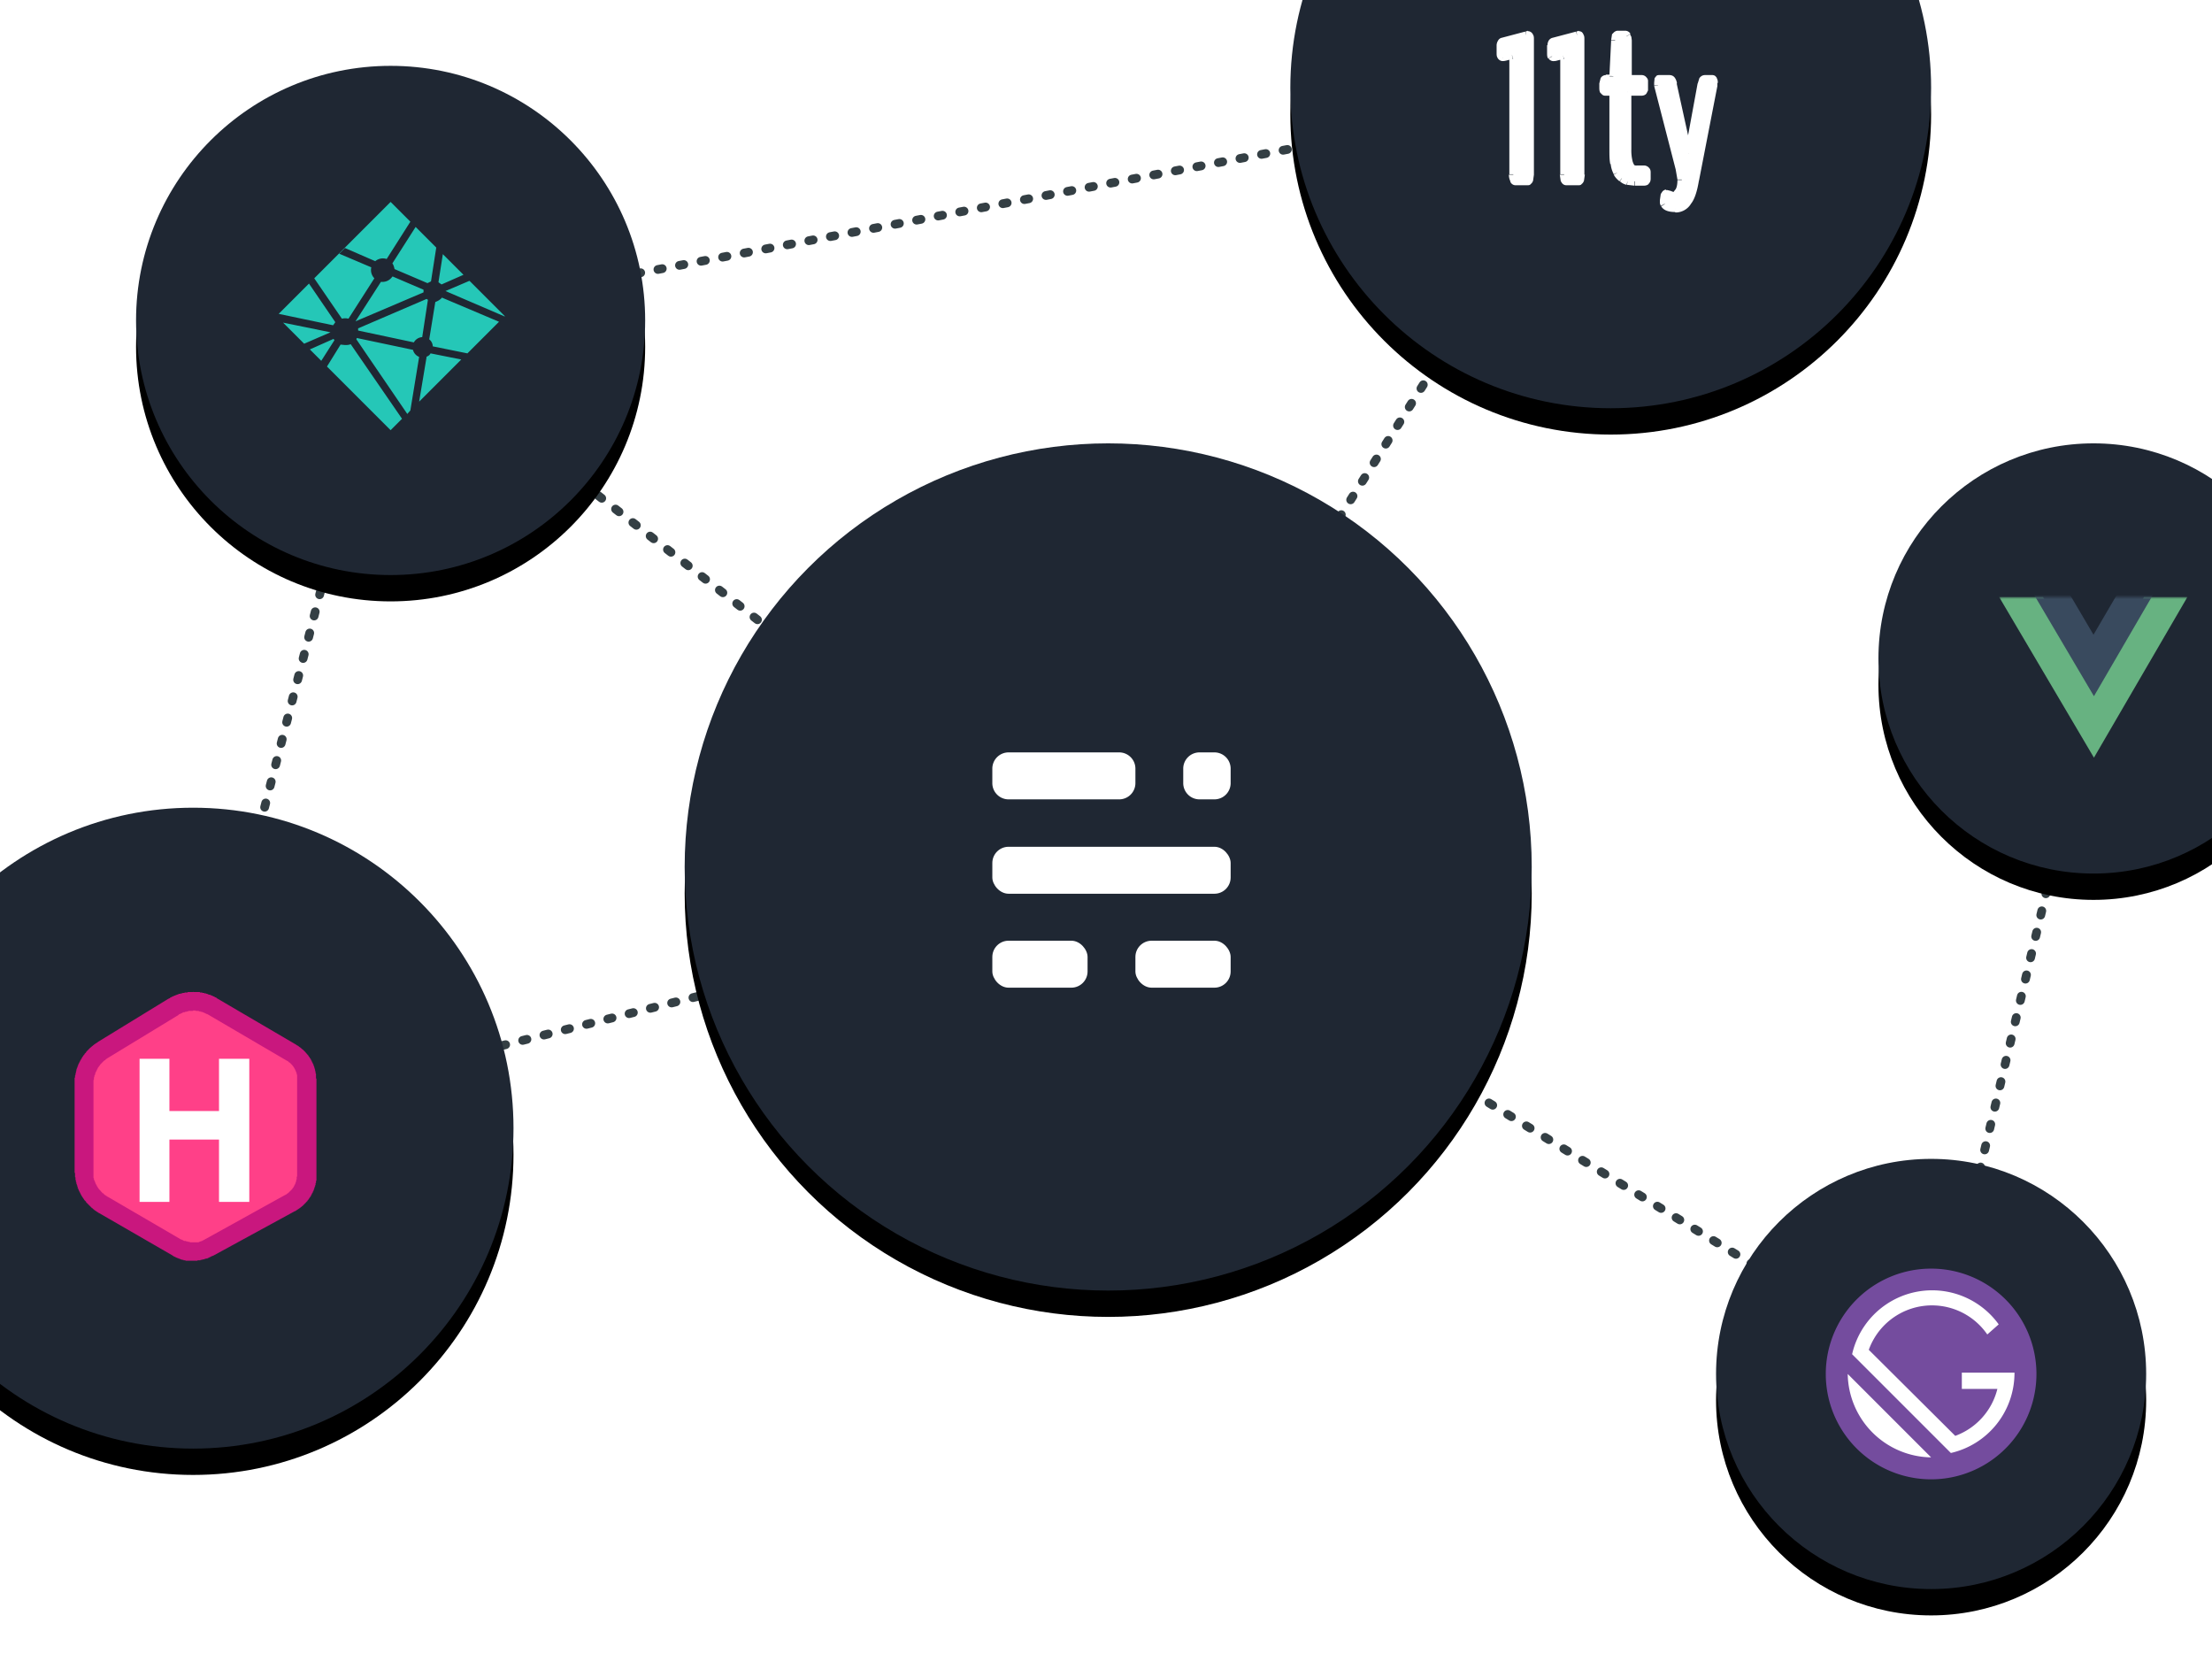 <svg xmlns="http://www.w3.org/2000/svg" xmlns:xlink="http://www.w3.org/1999/xlink" viewBox="0 0 504 382"><defs><filter id="a" width="124.9%" height="124.9%" x="-12.4%" y="-9.3%" filterUnits="objectBoundingBox"><feMorphology in="SourceAlpha" radius="3" result="shadowSpreadOuter1"/><feOffset dy="6" in="shadowSpreadOuter1" result="shadowOffsetOuter1"/><feGaussianBlur in="shadowOffsetOuter1" result="shadowBlurOuter1" stdDeviation="10"/><feColorMatrix in="shadowBlurOuter1" values="0 0 0 0 0 0 0 0 0 0 0 0 0 0 0 0 0 0 0.15 0"/></filter><filter id="c" width="132.9%" height="132.9%" x="-16.4%" y="-12.3%" filterUnits="objectBoundingBox"><feMorphology in="SourceAlpha" radius="3" result="shadowSpreadOuter1"/><feOffset dy="6" in="shadowSpreadOuter1" result="shadowOffsetOuter1"/><feGaussianBlur in="shadowOffsetOuter1" result="shadowBlurOuter1" stdDeviation="10"/><feColorMatrix in="shadowBlurOuter1" values="0 0 0 0 0 0 0 0 0 0 0 0 0 0 0 0 0 0 0.15 0"/></filter><filter id="e" width="149%" height="149%" x="-24.5%" y="-18.4%" filterUnits="objectBoundingBox"><feMorphology in="SourceAlpha" radius="3" result="shadowSpreadOuter1"/><feOffset dy="6" in="shadowSpreadOuter1" result="shadowOffsetOuter1"/><feGaussianBlur in="shadowOffsetOuter1" result="shadowBlurOuter1" stdDeviation="10"/><feColorMatrix in="shadowBlurOuter1" values="0 0 0 0 0 0 0 0 0 0 0 0 0 0 0 0 0 0 0.15 0"/></filter><filter id="g" width="141.4%" height="141.4%" x="-20.7%" y="-15.5%" filterUnits="objectBoundingBox"><feMorphology in="SourceAlpha" radius="3" result="shadowSpreadOuter1"/><feOffset dy="6" in="shadowSpreadOuter1" result="shadowOffsetOuter1"/><feGaussianBlur in="shadowOffsetOuter1" result="shadowBlurOuter1" stdDeviation="10"/><feColorMatrix in="shadowBlurOuter1" values="0 0 0 0 0 0 0 0 0 0 0 0 0 0 0 0 0 0 0.15 0"/></filter><filter id="i" width="149%" height="149%" x="-24.5%" y="-18.4%" filterUnits="objectBoundingBox"><feMorphology in="SourceAlpha" radius="3" result="shadowSpreadOuter1"/><feOffset dy="6" in="shadowSpreadOuter1" result="shadowOffsetOuter1"/><feGaussianBlur in="shadowOffsetOuter1" result="shadowBlurOuter1" stdDeviation="10"/><feColorMatrix in="shadowBlurOuter1" values="0 0 0 0 0 0 0 0 0 0 0 0 0 0 0 0 0 0 0.15 0"/></filter><filter id="k" width="132.9%" height="132.9%" x="-16.4%" y="-12.3%" filterUnits="objectBoundingBox"><feMorphology in="SourceAlpha" radius="3" result="shadowSpreadOuter1"/><feOffset dy="6" in="shadowSpreadOuter1" result="shadowOffsetOuter1"/><feGaussianBlur in="shadowOffsetOuter1" result="shadowBlurOuter1" stdDeviation="10"/><feColorMatrix in="shadowBlurOuter1" values="0 0 0 0 0 0 0 0 0 0 0 0 0 0 0 0 0 0 0.15 0"/></filter><circle id="b" cx="764" cy="250.5" r="96.5"/><circle id="d" cx="878.5" cy="73" r="73"/><circle id="f" cx="988.5" cy="203" r="49"/><circle id="h" cx="600.5" cy="126" r="58"/><circle id="j" cx="951.5" cy="366" r="49"/><circle id="l" cx="555.5" cy="310" r="73"/><path id="m" d="M.6 0h44v38H.6z"/></defs><g fill="none" fill-rule="evenodd" transform="translate(-511.5 -53)"><path stroke="#343F44" stroke-dasharray="1 4" stroke-linecap="round" stroke-linejoin="round" stroke-width="2" d="M553 309.5l211-53M600.5 129L764 256.5m-211 53L600.5 126m278-53l-278 53m278-53l-113 179m224-45l-38 159m-186-114l186 114"/><use fill="#000" filter="url(#a)" xlink:href="#b"/><use fill="#1F2733" xlink:href="#b"/><g fill="#FFF" fill-rule="nonzero" transform="translate(737.5 223.8)"><rect width="21.7" height="10.7" x=".1" y="43.5" rx="3.7"/><rect width="21.7" height="10.7" x="32.7" y="43.5" rx="3.7"/><rect width="54.3" height="10.7" x=".1" y="22.1" rx="3.7"/><path d="M3.8.6H29a3.7 3.7 0 013.7 3.7v3.3a3.7 3.7 0 01-3.7 3.7H3.8A3.7 3.7 0 01.1 7.6V4.3A3.7 3.7 0 013.8.6zm43.5 0h3.4a3.7 3.7 0 013.7 3.7v3.3a3.7 3.7 0 01-3.7 3.7h-3.4a3.7 3.7 0 01-3.7-3.7V4.3A3.7 3.7 0 0147.3.6z"/></g><use fill="#000" filter="url(#c)" xlink:href="#d"/><use fill="#1F2733" xlink:href="#d"/><g fill="#FFF" fill-rule="nonzero"><path d="M856.8 94.3c-.3 0-.5-.5-.5-1.6V66.2l-.1-.5c0-.1-.1-.2-.2-.1l-2 .5c-.2 0-.3 0-.4-.2a1.7 1.7 0 01-.1-.7v-1.8c0-.5.1-.8.5-.8l5.3-1.4h.3c.3 0 .4.2.4.9v30.7c0 1-.2 1.6-.5 1.6h-2.7zm11.6 0c-.3 0-.5-.5-.5-1.6V66.2l-.1-.5c0-.1-.1-.2-.2-.1l-2 .5c-.2 0-.3 0-.4-.2a1.7 1.7 0 01-.2-.7v-1.8c0-.5.2-.8.6-.8l5.3-1.4h.3c.3 0 .4.2.4.9v30.7c0 1-.2 1.6-.5 1.6h-2.7zm15.5 0h-1.5a3.6 3.6 0 01-2.4-2 8.8 8.8 0 01-.6-2.1c-.2-.9-.3-2-.3-3.2V74.3c0-.2 0-.4-.2-.4h-1.5c-.4 0-.6-.3-.6-1V72c0-.7.2-1 .6-1h1.5c.1 0 .2-.2.2-.6l.4-8.2c0-.8.2-1.2.6-1.2h1.6c.2 0 .3 0 .4.2l.2 1v8.2c0 .4 0 .6.3.6h3c.1 0 .3 0 .4.2l.1.8v.9l-.1.8-.5.2h-3-.2V87c0 1.3 0 2.3.3 3 .2.7.5 1.2.8 1.4l1 .2h1.7c.4 0 .6.3.6.7v1.2c0 .6-.2.8-.7.8H884zm9 3.3c.5 0 .9-.4 1.2-1 .4-.8.6-1.6.6-2.7l-.5-2.5-4.9-19a3.8 3.8 0 010-.6c0-.5.1-.8.3-.8h2.2c.5 0 .7.4.9 1.1l3.5 15.9v.3c.1 0 .2-.1.2-.3l2.8-15.8c.1-.8.4-1.2.8-1.2h1.6c.2 0 .4.3.4 1l-.1.4-4.2 21.6c-.4 2.4-1 4-1.6 5a3.2 3.2 0 01-2.6 1.4h-.3c-1.3 0-2-.3-2.4-1a2 2 0 01-.1-.8c0-1 .1-1.4.5-1.4l.8.2 1 .2z"/><path d="M856 65.5l.2.9-.2-1zm-2 .5v-1h-.2l.2 1zm-.4-.2l-.8.5v.1l.8-.6zm.4-3.3l.2.9-.2-1zm5.3-1.4l-.2-1 .2 1zm-2.5 32.3a.6.6 0 01.4.1l.1.1a3 3 0 010-.8h-2c0 .5.1 1 .3 1.4 0 .4.5 1 1.2 1v-1.8zm.4-.6V66h-1.8v26.7h1.8zm0-26.7c0-.3 0-.6-.2-1l-1.6 1a.4.4 0 010-.1v.1h1.8zm-.2-1a1.2 1.2 0 00-.5-.4 1 1 0 00-.8-.1l.6 1.8a.8.8 0 01-.6 0 .7.7 0 01-.3-.3l1.6-1zm-1.3-.5a612 612 0 01-2 .5H854v1.8h.1a1 1 0 00.1 0 12 12 0 00.5-.1l1.5-.4-.5-1.8zm-2 .5a.6.6 0 01.6.2l-1.5 1a1.3 1.3 0 001.3.6l-.3-1.8zm.7.3a2.1 2.1 0 010-.3h-1.9c0 .4 0 .8.3 1.2l1.6-.9zm0-.3v-1.8h-1.9v1.8h1.9zm0-1.8v-.1a.3.3 0 01-.2.2l-.4-1.8c-.4 0-.8.3-1 .7a2 2 0 00-.3 1h1.9zm-.2 0l5.3-1.3-.5-1.8-5.3 1.4.5 1.8zm5.2-1.3h.2v-2l-.5.2.3 1.8zm.2 0a.6.6 0 01-.4-.1.5.5 0 01-.1-.2v.3h1.9c0-.4 0-.8-.2-1.1a1.4 1.4 0 00-.5-.6 1.3 1.3 0 00-.7-.2V62zm-.5 0v30.8h1.9V62H859zm0 30.8a4.9 4.9 0 010 .8c-.1 0 0 0 0 0l.4-.2v1.8c.3 0 .6 0 .8-.3.3-.2.4-.5.5-.7l.2-1.4H859zm.4.6h-2.7v1.8h2.7v-1.8zm8-28l.3 1-.2-1zm-2 .6v-1h-.1l.1 1zm-.4-.1l-.8.4.1.1.8-.5zm.5-3.4l.2.9-.2-1zm5.3-1.4l-.2-1 .2 1zm-2.5 32.3a.6.6 0 01.4.2h.1a3 3 0 010-.8h-2l.2 1.4c.2.4.5 1 1.3 1v-1.8zm.4-.6V66H867v26.7h1.8zm0-26.7c0-.3 0-.6-.2-1l-1.6 1a.4.4 0 010-.1v.1h1.8zm-.2-1a1.2 1.2 0 00-.5-.4 1 1 0 00-.8-.1l.6 1.8a.8.8 0 01-.6 0 .7.7 0 01-.3-.3l1.6-1zm-1.3-.5a618.2 618.2 0 01-2 .5.7.7 0 01.1 0h.1v1.8h.2a2.8 2.8 0 00.2 0 81.6 81.6 0 001.9-.5l-.5-1.8zm-2 .5a.6.6 0 01.6.2l-1.5 1.1a1.3 1.3 0 001.3.5l-.3-1.8zm.7.3a2.1 2.1 0 010-.3H864c0 .4 0 .8.2 1.2l1.7-.9zm0-.3v-1.8H864v1.8h1.9zm0-1.8v-.1a.3.3 0 01-.2.2l-.4-1.8c-.4 0-.8.3-1 .6a2 2 0 00-.3 1.1h1.9zm-.2 0l5.3-1.3-.5-1.8-5.3 1.4.5 1.8zM871 62h.2v-2l-.5.2.3 1.8zm.2 0a.6.6 0 01-.4-.1.5.5 0 01-.1-.2v.3h1.8c0-.4 0-.8-.2-1.1a1.4 1.4 0 00-.4-.6 1.3 1.3 0 00-.7-.2V62zm-.5 0v30.8h1.8V62h-1.8zm0 30.8a5 5 0 010 .8c-.1 0 0 0 0 0l.4-.2v1.8c.3 0 .6 0 .8-.3.3-.2.4-.5.5-.7l.2-1.4h-1.9zm.4.6h-2.7v1.8h2.7v-1.8zm11.3.8l-.3 1 .3-1zm-1.3-.6l-.6.7.6-.7zm-1-1.3l-1 .4h.1l.8-.4zm-.7-2h-1 1zm-.3-19.9h-.9 1zm.4-8.2h1-1zm2.6-1l-.8.5.8-.5zm.2 12.8l-.6-.7v.1h-.1l.7.6zm.3 16l-.9.3 1-.3zm.8 1.4l-.5.8.5-.8zm.5 2h-1.4l-.3 1.7 1.7.2v-1.9zm-1.3 0c-.3-.2-.7-.3-1-.6l-1 1.5c.4.4 1 .7 1.5.8l.5-1.8zm-1-.6l-.8-.9-1.6.9c.3.6.8 1.1 1.3 1.5l1.1-1.5zm-.8-.9a7.9 7.9 0 01-.5-1.9l-1.8.4c.1 1 .4 1.7.7 2.3l1.6-.8zm-.5-1.9c-.2-.8-.2-1.8-.2-3h-1.9c0 1.3 0 2.4.2 3.4l1.9-.3zm-.2-3V74.3h-1.9V87h1.9zm0-12.7c0-.2 0-.5-.2-.8-.3-.3-.6-.5-1-.5v1.8a.7.7 0 01-.6-.3c-.1-.1 0-.2 0-.2h1.8zm-1.2-1.3h-1.5v1.8h1.5V73zm-1.5 0h.2l.2.2a1.6 1.6 0 010-.3h-1.9c0 .4 0 .8.2 1.2l.5.5c.3.2.5.2.8.2V73zm.4-.1V72h-1.9v.9h1.9zm0-.9v-.3a.4.4 0 01-.2.1.5.5 0 01-.2.1v-1.8a1.4 1.4 0 00-1.2.7l-.3 1.2h1.9zm-.4 0h1.5v-2h-1.5v2zm1.5 0c.6 0 1-.5 1-.8l.2-.8h-1.9c0 .1 0 .1 0 0a.6.6 0 01.2-.1.8.8 0 01.5-.2v1.8zm1.2-1.6l.4-8.2h-1.9l-.4 8.1 1.9.1zm.4-8.2a1.8 1.8 0 010-.5l-.1.1-.3.1V60c-.3 0-.5.1-.8.3l-.5.5-.2 1.3h1.8zm-.4-.3h1.6V60h-1.6V62zm1.6 0a.5.5 0 01-.2 0 .4.4 0 01-.2-.2l1.7-1a1.4 1.4 0 00-1.3-.7V62zm-.4-.2v.5h2l-.1-.8-.3-.6-1.6 1zm0 .5v8.2h2v-8.2h-2zm0 8.2c0 .2 0 .5.2.8 0 .2.2.3.4.5l.7.2v-1.8a.7.7 0 01.6.4 1 1 0 010-.1h-1.8zm1.3 1.5h3v-1.8h-3v1.8zm3 0a.5.5 0 01-.4-.2l1.5-1a1.4 1.4 0 00-1.2-.6v1.8zm-.4-.2v.3h1.8v-.6c0-.2-.1-.5-.3-.7l-1.5 1zm0 .3v.9h1.8V72h-1.8zm0 .9v.3l1.5 1 .3-.6v-.7h-1.8zm0 .3a.5.5 0 01.3-.2v1.8c.5 0 1-.2 1.2-.6l-1.5-1zm.3-.2h-3v1.8h3V73zm-3 0c-.1 0-.5 0-.8.3l1.3 1.3-.3.2a.5.5 0 01-.1 0V73zm-1 .5a1.2 1.2 0 00-.1.5v.3h1.8a.7.7 0 010 .2l-1.6-1zm-.1.8V87h1.8V74.3h-1.8zm0 12.7c0 1.4 0 2.5.3 3.3l1.8-.5a10 10 0 01-.3-2.8h-1.8zm.3 3.3l.5 1c.1.4.3.7.7.9l1-1.6-.1-.1a3.9 3.9 0 01-.3-.7l-1.8.5zm1.2 1.9c.5.3 1 .4 1.6.4v-1.9a1.3 1.3 0 01-.7-.1l-.9 1.6zm1.6.4h1.6v-1.9h-1.6v1.9zm1.6 0a.4.4 0 01-.2-.2c-.1 0-.1-.2-.1 0h1.8c0-.4 0-.8-.4-1.2a1.5 1.5 0 00-1.1-.5v1.9zm-.3-.3v1.3h1.8v-1.3h-1.8zm0 1.3a.4.4 0 01.2-.2v1.9c.4 0 1-.1 1.2-.5.4-.4.4-.9.4-1.2h-1.8zm.2-.2H884v1.9h2.1v-1.9zm8.1 3.1l-.8-.4.8.4zm.1-5.1l1-.2h-.1l-.9.2zm-4.9-19l-.9.1 1-.1zm3.3-.2l-.9.1 1-.1zm3.5 15.8l-.9.2v.1l1-.3zm.2 0l-.9-.2v.2h1zm3-15.8l.8.2-.9-.2zm2.6.2l.9.2-.9-.2zM897.7 94l-.9-.2 1 .2zm-1.6 5l-.8-.6.8.5zm-2.6 1.4v1-1zm-2.7-1l-.8.5.8-.5zm2.1-.9c1 0 1.7-.8 2-1.6l-1.6-.8-.4.5c0 .1 0 0 0 0v2zm2-1.5c.5-1 .7-2 .7-3h-1.9c0 .8-.1 1.6-.4 2.1l1.6.9zm.7-3c0-.6-.2-1.6-.5-2.8l-1.8.4.4 2.3h1.9zm-.5-2.8l-4.9-19-1.8.4 4.9 19 1.8-.4zm-4.9-19v-.4h-1.8v.7l1.8-.3zm0-.4v-.2l-.1.1a.7.7 0 01-.5.2v-1.8c-.2 0-.5 0-.7.2l-.4.5-.1 1h1.8zm-.6.1h2.2v-1.8h-2.2v1.8zm2.2 0a.4.4 0 01-.1 0s-.1-.1-.1 0l.1.4 1.9-.3a3 3 0 00-.5-1.3c-.3-.4-.7-.6-1.3-.6v1.8zm0 .4l3.4 15.9 1.8-.4-3.5-15.9-1.8.4zm3.5 16a3.7 3.7 0 00.2.4 1 1 0 00.1.2s.3.3.7.3v-1.9a1 1 0 01.7.4v.1-.1l-1.7.6zm1 .9c.2 0 .5-.1.6-.3.2-.1.3-.3.3-.4V88h-1.8V88l.3-.3a.9.9 0 01.6-.3v1.9zm1-1l2.8-15.8-1.8-.4-2.9 15.8 1.9.4zm2.8-15.9a2.6 2.6 0 01.2-.5.4.4 0 01-.3.1v-1.8c-.6 0-1 .3-1.3.7l-.4 1.3 1.8.2zm-.1-.4h1.6v-1.8H900v1.8zm1.6 0a.7.7 0 01-.4-.1.5.5 0 01-.2-.2v.3h1.9c0-.3 0-.7-.2-1 0-.2-.2-.4-.4-.6a1.2 1.2 0 00-.7-.2v1.8zm-.6 0a4.4 4.4 0 010 .4l1.8.3v-.7H901zm0 .4l-4.2 21.5 1.8.4 4.2-21.6-1.8-.3zm-4.2 21.5c-.4 2.4-1 3.9-1.5 4.6l1.5 1c.8-1 1.4-2.8 1.8-5.3l-1.8-.3zm-1.5 4.6a2.3 2.3 0 01-1.9 1l.1 2a4.1 4.1 0 003.3-2l-1.5-1zm-1.8 1h-.3v2h.3v-2zm-.3 0c-1.2 0-1.5-.3-1.6-.4l-1.6 1c.6 1 1.8 1.3 3.2 1.3v-1.9zm-1.6-.4a3 3 0 010-.4h-1.9v.7l.2.6 1.7-.9zm0-.4a4.5 4.5 0 010-.8v.1l-.5.2v-1.9c-.3 0-.6.2-.8.4l-.4.6-.2 1.4h1.9zm-.5-.5l.6.2.5-1.8a26.8 26.8 0 00-.8-.2h-.3V98zm.6.2l1.2.2v-1.8h-.2a7.6 7.6 0 01-.5-.2l-.5 1.8z"/></g><use fill="#000" filter="url(#e)" xlink:href="#f"/><use fill="#1F2733" xlink:href="#f"/><use fill="#000" filter="url(#g)" xlink:href="#h"/><use fill="#1F2733" xlink:href="#h"/><path fill="#25C7B7" fill-rule="nonzero" d="M605.6 132.7l-12.8-2.7-.1.3 11.6 17 .7-.8 2-12.2a2.3 2.3 0 01-1.4-1.6zm-4.7-16.7a2.7 2.7 0 01-2.6 1.2l-5.8 9 15.5-6.6v-.2-.4l-7-3zm.5-1.7l7.5 3.2.8-.4 1.2-7.7-4.7-4.7-5.3 8.3c.3.4.4.9.5 1.3zm15.7 1.3l-4.7-4.7-1 6.4.7.5 5-2.2zM605.8 131a2.3 2.3 0 011.9-1.2l1.3-8.5-.3-.2-15.6 6.7v.5l12.7 2.7zm12.6-14l-5.4 2.3 13.5 5.8v-.1l-8-8zm-9.7 17.3l-1.7 10.2 9.6-9.6-7-1.4c-.2.4-.5.6-1 .8zm-18.6-2.7l-1-.1-3.1 5-1.3-1.3 3-4.7-.2-.3-5.4 2.4-1.3-1.3 6-2.6-10.8-2.2-1.5-1.5.5-.5 12.4 2.6.5-.7-6-8.8 1.2-1.2 6.3 9.2a3.1 3.1 0 011.5 0l5.9-9.2a2.7 2.7 0 01-.7-2.5l-7.3-3.1 1.3-1.3 6.9 3c.7-.6 1.7-.8 2.6-.5l5.4-8.5-4.5-4.5-26 26 26 26 2.6-2.6-11.7-17c-.4.2-.9.2-1.3.2zm20.6-9.9l-1.4 8.6c.5.4.8 1 .8 1.6l7.9 1.6 7.2-7.2-13-5.5c-.4.5-1 .8-1.5 1z"/><use fill="#000" filter="url(#i)" xlink:href="#j"/><use fill="#1F2733" xlink:href="#j"/><circle cx="951.5" cy="366" r="23" fill="#FFF"/><path fill="#744C9E" fill-rule="nonzero" d="M951.5 342a24 24 0 100 48 24 24 0 000-48zm-19 24l19 19a19.3 19.3 0 01-19-19zm23.5 18l-22.5-22.5a18.7 18.7 0 0133.4-6.8l-2.6 2.3a15.3 15.3 0 00-27 3.5l19.7 19.6a15.3 15.3 0 009.6-10.7h-8.1v-3.7h12c0 9-6.2 16.4-14.5 18.3z"/><use fill="#000" filter="url(#k)" xlink:href="#l"/><use fill="#1F2733" xlink:href="#l"/><path fill="#FF4088" d="M580.8 319.3v-19.6c0-2.6-1.3-5-3.4-6.2l-17.7-10.6a8 8 0 00-8.5 0l-15.7 10a9.3 9.3 0 00-4.3 7.9v20a9 9 0 004.3 7.8l16.4 9.7a7 7 0 007 .1l18.2-10.3a7.5 7.5 0 003.7-6.5v-2.3z"/><path fill="#C9177E" d="M555.5 279H557l.1.1h.5v.1h.4l.1.1H558.5v.1H558.8v.1H559v.1H559.4v.1h.2l.1.1h.1l.1.1h.2v.1h.2v.1h.2v.1h.2v.1h.2v.1L579 291l.1.1h.1v.1h.2v.1h.1l.1.1.1.1h.1v.1h.1l.1.1.1.1h.1v.1h.1v.1h.1v.1h.1l.1.1.1.1.1.1.1.1.1.1.1.1.1.1v.1h.1v.1h.1v.1h.1v.1l.1.1.1.1.1.1v.1l.1.1.1.1v.1h.1v.2h.1v.1h.1v.2h.1v.2h.1v.2h.1v.2h.1v.2h.1v.2h.1v.2l.1.1v.2l.1.1v.2l.1.1v.2l.1.2V297l.1.1v.4l.1.1V298.7h.1V322h-.1v.5h-.1v.5h-.1V323.3h-.1V323.6h-.1V323.9h-.1V324.2h-.1v.2h-.1v.2l-.1.1v.1h-.1v.2h-.1v.2h-.1v.2h-.1v.2h-.1v.1h-.1v.1l-.1.1v.1h-.1v.1l-.1.1v.1h-.1v.1h-.1v.1l-.1.1v.1h-.1l-.1.1v.1h-.1v.1h-.1v.1h-.1v.1h-.1v.1h-.1v.1h-.1v.1h-.1v.1h-.1v.1h-.1v.1h-.1l-.1.1-.1.1h-.1v.1h-.1v.1h-.1l-.1.1h-.1v.1h-.1l-.1.1h-.1v.1h-.1l-.1.1h-.1v.1h-.1l-.1.1h-.1L560 339.1h-.2v.1h-.2v.1h-.2v.1h-.2v.1H559v.1h-.2v.1H558.4l-.1.1h-.2l-.1.1H557.7l-.2.1H557.2v.1H556.5v.1H553.8l-.1-.1h-.4v-.1H553l-.2-.1H552.6v-.1h-.2l-.1-.1h-.2v-.1h-.2l-.1-.1h-.2v-.1h-.2v-.1h-.2v-.1h-.2v-.1h-.1l-.1-.1-16.8-9.7h-.1v-.1h-.1l-.1-.1h-.1v-.1h-.1l-.1-.1h-.1v-.1h-.1l-.1-.1h-.1v-.1h-.1v-.1h-.1l-.1-.1-.1-.1-.1-.1h-.1v-.1h-.1v-.1h-.1v-.1h-.1v-.1h-.1v-.1h-.1v-.1h-.1v-.1h-.1v-.1h-.1v-.1h-.1v-.1h-.1v-.1h-.1v-.1h-.1v-.1h-.1v-.2h-.1v-.1h-.1v-.1h-.1v-.1h-.1v-.1l-.1-.1v-.1h-.1v-.1l-.1-.1v-.1h-.1v-.1l-.1-.1v-.1h-.1v-.1l-.1-.1v-.1l-.1-.1v-.1l-.1-.1v-.1l-.1-.1v-.1l-.1-.1v-.1l-.1-.1v-.1l-.1-.1v-.2h-.1v-.2h-.1V323.3h-.1V323h-.1V322.7h-.1v-.4h-.1v-.4l-.1-.1V321.2h-.1v-1h-.1V298.5h.1v-.5l.1-.1v-.4h.1v-.4l.1-.1V296.6h.1V296.3h.1v-.2l.1-.1v-.2h.1V295.5h.1v-.2h.1v-.2h.1v-.2h.1v-.2h.1v-.2h.1v-.1l.1-.1v-.1h.1v-.2h.1v-.1l.1-.1v-.1h.1v-.1l.1-.1v-.1h.1v-.1h.1v-.1l.1-.1v-.1h.1v-.1h.1v-.1h.1v-.1l.1-.1v-.1h.1v-.1h.1v-.1h.1v-.1h.1v-.1h.1v-.1h.1v-.1h.1v-.1h.1v-.1h.1v-.1h.1l.1-.1.1-.1.1-.1h.1v-.1h.1v-.1h.1l.1-.1.1-.1h.1v-.1h.1l.1-.1h.1v-.1h.1l.1-.1h.1v-.1h.1l.1-.1 16-9.8h.1l.1-.1h.1v-.1h.1l.1-.1h.1l.1-.1h.1l.1-.1h.1l.1-.1h.2v-.1h.2l.1-.1h.2v-.1h.2l.1-.1h.2v-.1H552.6l.1-.1H553l.1-.1h.4l.1-.1h.6l.1-.1h1.3v-.1zm0 4.3H554.4v.1h-.4v.1h-.4v.1H553.2v.1h-.2v.1h-.2v.1h-.2v.1h-.2l-.1.1h-.1v.1l-16.1 9.8h-.1v.1h-.1v.1h-.2v.1h-.1v.1h-.1v.1h-.1l-.1.1h-.1v.1h-.1v.1h-.1v.1h-.1v.1h-.1v.1h-.1v.1h-.1v.1h-.1v.1h-.1v.1h-.1v.2h-.1v.1h-.1v.1h-.1v.2h-.1v.1h-.1v.2h-.1v.2h-.1v.2h-.1v.2h-.1v.2h-.1v.2h-.1V297.8h-.1V298h-.1v.4h-.1v.6h-.1V321.4h.1v.4h.1V322h.1v.2l.1.1v.2h.1v.2l.1.1v.1h.1v.2h.1v.2h.1v.1l.1.1v.1h.1v.1l.1.1v.1h.1v.1h.1v.1h.1v.1h.1v.1l.1.1.1.1.1.1.1.1v.1h.2v.1h.1v.1h.1v.1h.1v.1h.1l.1.1h.1v.1h.1l.1.1h.1v.1h.1l16.8 9.8h.2v.1h.2v.1h.2v.1H553.9v.1h.4v.1h.4l.1.1H556.8v-.1H557l.1-.1h.2l.1-.1h.2v-.1h.2v-.1h.1l18.6-10.3h.1v-.1h.2v-.1h.1v-.1h.1l.1-.1h.1v-.1h.1v-.1h.1v-.1h.1v-.1h.1v-.1h.1v-.1h.1v-.1h.1v-.1h.1v-.1h.1v-.1l.1-.1v-.1h.1v-.1h.1v-.2h.1v-.2h.1v-.2h.1v-.2h.1v-.2l.1-.1v-.2l.1-.1V321.7h.1v-.6l.1-.1V297.8h-.1v-.4h-.1v-.2l-.1-.1v-.2h-.1v-.2h-.1v-.2h-.1v-.2h-.1v-.1l-.1-.1v-.1h-.1v-.1l-.1-.1-.1-.1v-.1h-.1v-.1h-.1v-.1h-.1v-.1h-.1v-.1h-.1v-.1h-.1l-.1-.1h-.1v-.1h-.1v-.1h-.1v-.1h-.2v-.1h-.1L558.7 284h-.2v-.1h-.2v-.1h-.2v-.1h-.2l-.1-.1h-.2v-.1H557.2v-.1h-.4v-.1h-.7v-.1h-.7z"/><path fill="#FFF" d="M543.3 326.8v-32.6h6.8v11.9h11.3v-11.9h6.9v32.6h-6.9v-14.2h-11.3v14.2z"/><g transform="translate(966 189)"><mask id="n" fill="#fff"><use xlink:href="#m"/></mask><path fill="#67B281" d="M43.9 0L22.6 36.6 1 0h10l11.6 19.6L34 0h9.9z" mask="url(#n)"/><path fill="#394A5E" d="M43.9-14L22.6 22.6 1-14h8.2L22.5 8.6 35.7-14H44z" mask="url(#n)"/></g></g></svg>
